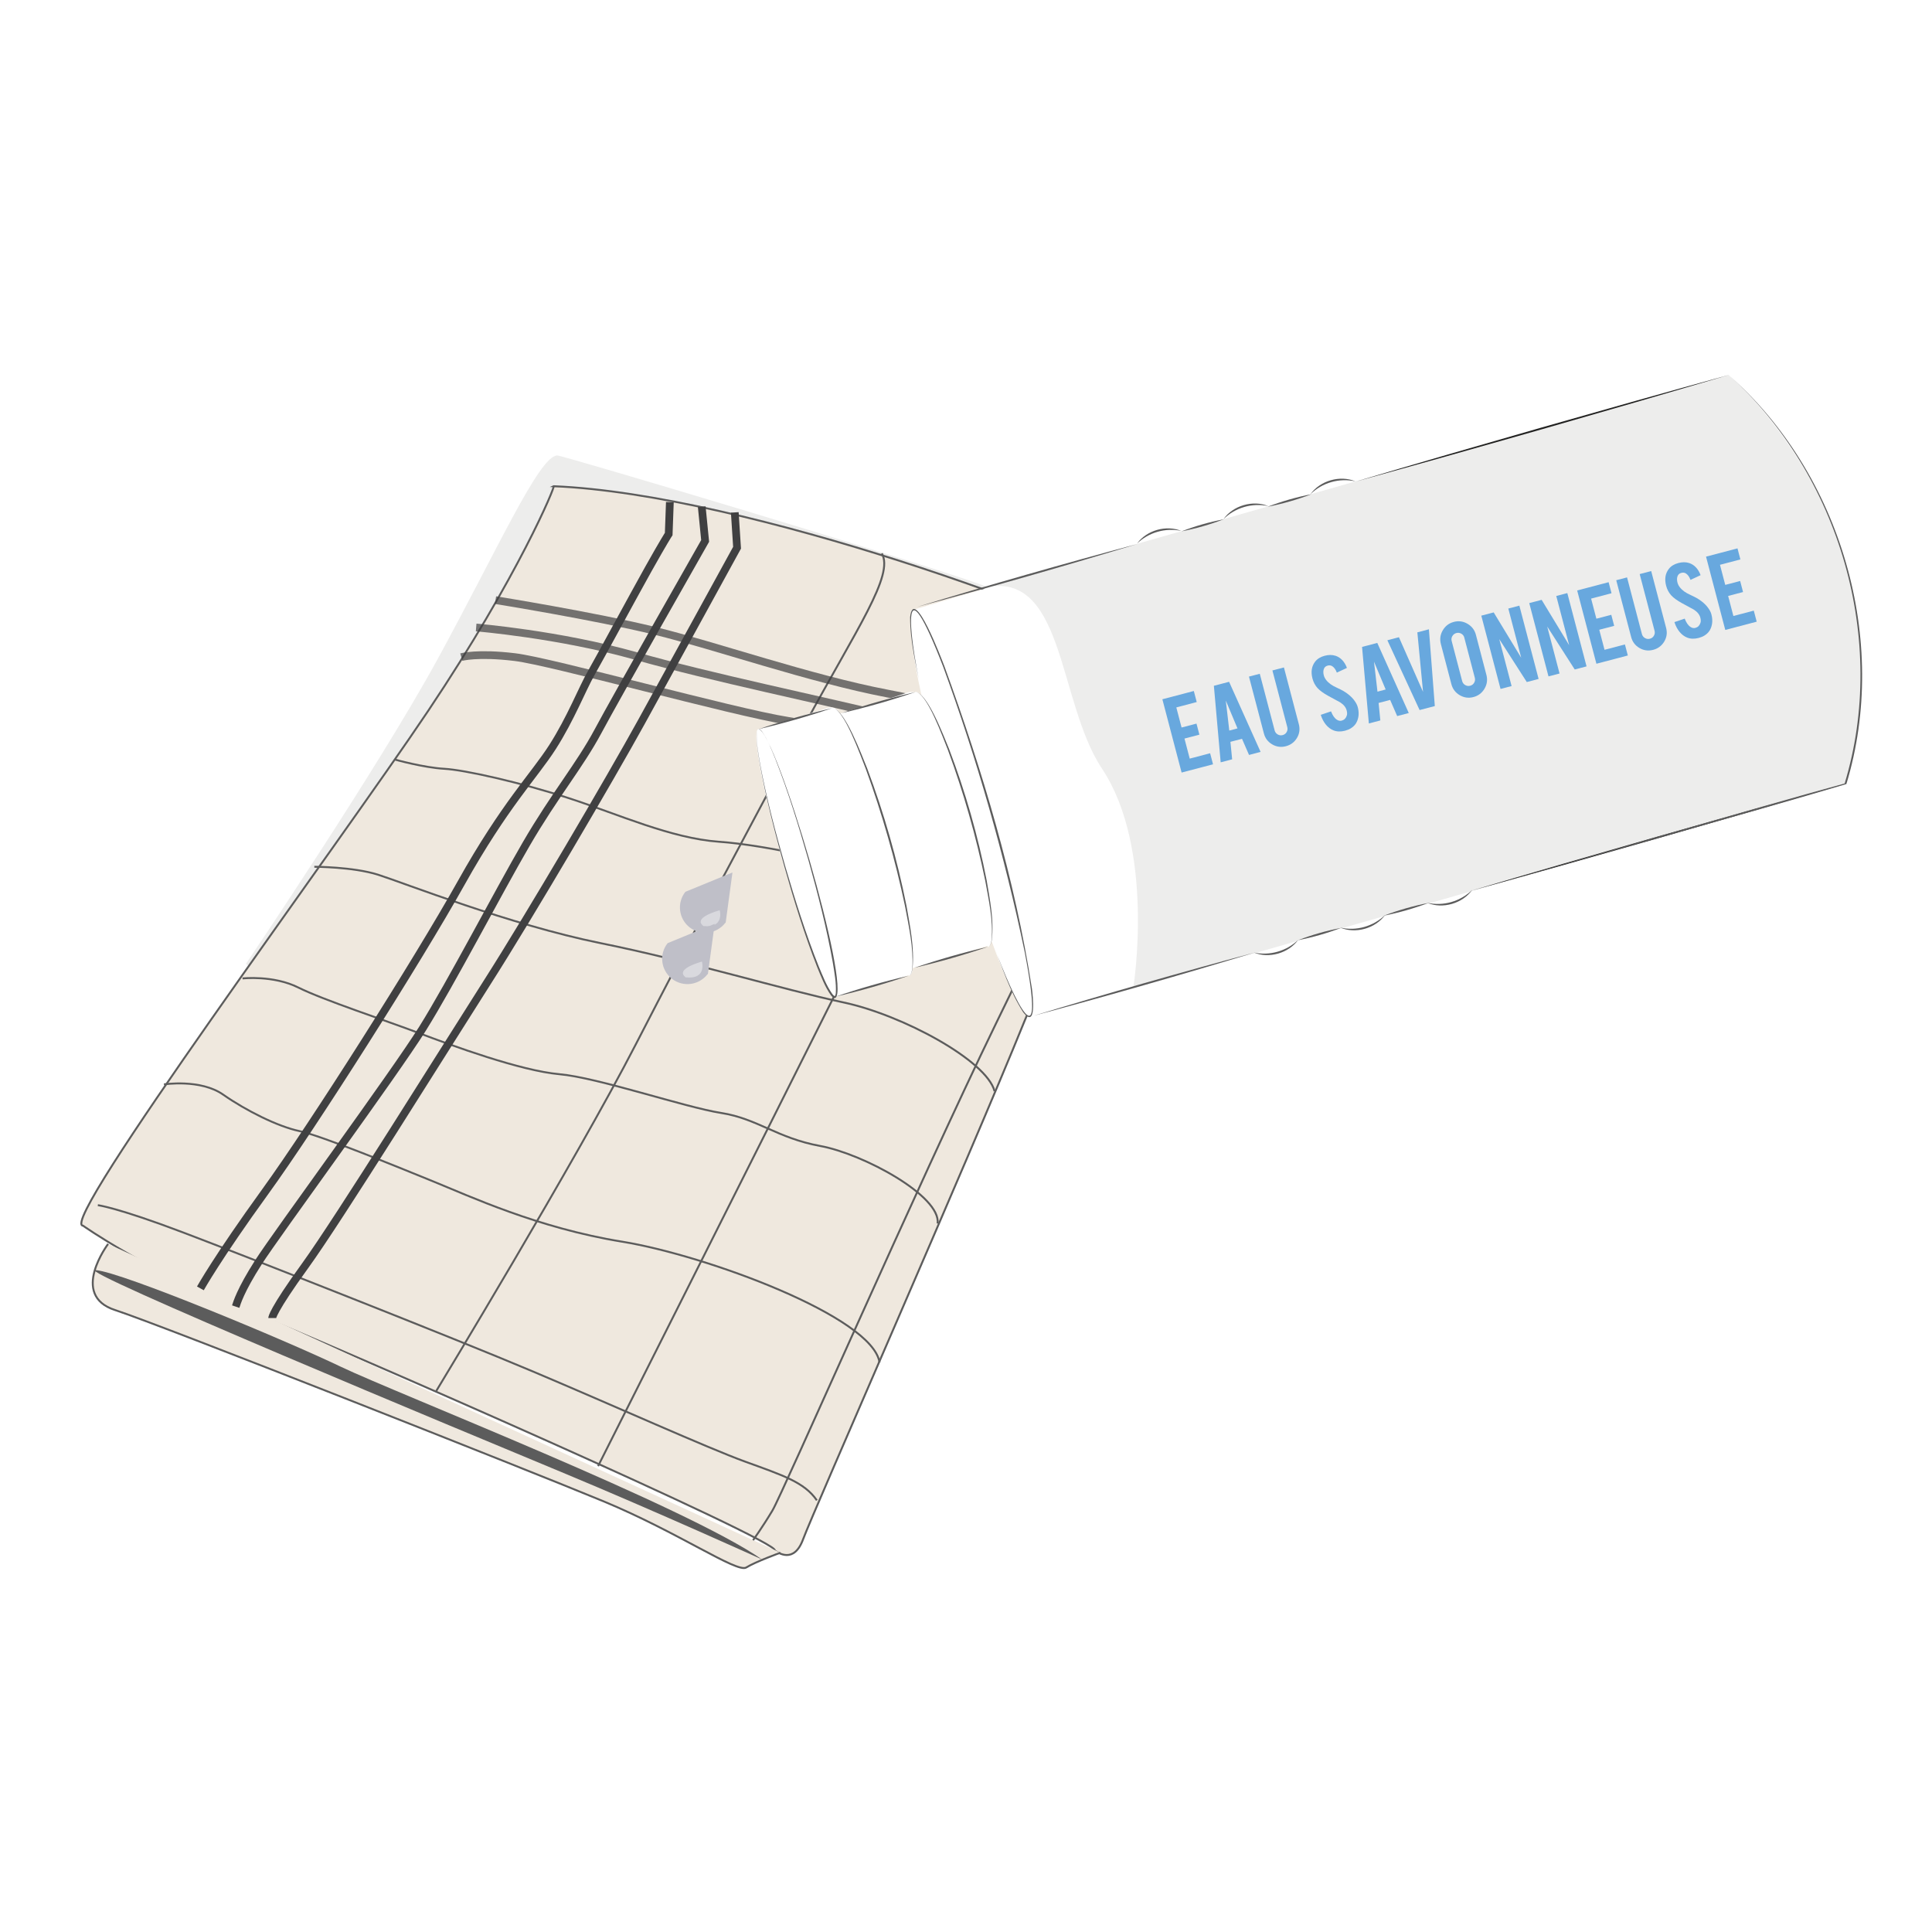 <?xml version="1.0" encoding="UTF-8"?>
<svg id="Calque_1" xmlns="http://www.w3.org/2000/svg" xmlns:xlink="http://www.w3.org/1999/xlink" version="1.1" viewBox="0 0 500 500">
  <!-- Generator: Adobe Illustrator 29.7.1, SVG Export Plug-In . SVG Version: 2.1.1 Build 8)  -->
  <defs>
    <style>
      .st0 {
        filter: url(#drop-shadow-3);
      }

      .st1 {
        filter: url(#drop-shadow-2);
      }

      .st2 {
        filter: url(#drop-shadow-4);
      }

      .st3, .st4 {
        stroke: #5c5c5c;
        stroke-width: .5px;
      }

      .st3, .st4, .st5, .st6 {
        stroke-miterlimit: 10;
      }

      .st3, .st5, .st6 {
        fill: none;
      }

      .st7 {
        fill: #bfbfc8;
      }

      .st4 {
        fill: #efe8de;
      }

      .st5, .st6 {
        stroke: #404041;
        stroke-width: 2px;
      }

      .st8 {
        opacity: .4;
      }

      .st8, .st9 {
        fill: #fff;
      }

      .st6 {
        opacity: .7;
      }

      .st10 {
        fill: #5c5c5c;
      }

      .st11 {
        fill: #ededec;
      }

      .st12 {
        fill: #222221;
      }

      .st13 {
        fill: #68a8de;
      }
    </style>
    <filter id="drop-shadow-2" x="191.35" y="92.71" width="295.2" height="174.96" filterUnits="userSpaceOnUse">
      <feOffset dx="2.83" dy="2.83"/>
      <feGaussianBlur result="blur" stdDeviation="1.42"/>
      <feFlood flood-color="#222221" flood-opacity=".5"/>
      <feComposite in2="blur" operator="in"/>
      <feComposite in="SourceGraphic"/>
    </filter>
    <filter id="drop-shadow-3" x="171.67" y="221.35" width="22.32" height="24.48" filterUnits="userSpaceOnUse">
      <feOffset dx="2.83" dy="2.83"/>
      <feGaussianBlur result="blur1" stdDeviation="1.42"/>
      <feFlood flood-color="#222221" flood-opacity=".5"/>
      <feComposite in2="blur1" operator="in"/>
      <feComposite in="SourceGraphic"/>
    </filter>
    <filter id="drop-shadow-4" x="167.11" y="234.79" width="22.32" height="24.48" filterUnits="userSpaceOnUse">
      <feOffset dx="0" dy="0"/>
      <feGaussianBlur result="blur2" stdDeviation="1.42"/>
      <feFlood flood-color="#222221" flood-opacity=".5"/>
      <feComposite in2="blur2" operator="in"/>
      <feComposite in="SourceGraphic"/>
    </filter>
  </defs>
  <path class="st11" d="M66.12,252.04l236.11-67.82c5.9-17.69-.88-19.76-9.14-20.94-8.26-1.18-23.3-6.19-39.51-12.09-16.22-5.9-108.82-33.62-109.41-33.32-4.72.29-15.33,24.18-30.96,52.79-15.63,28.6-49.54,78.74-49.54,78.74"/>
  <path class="st4" d="M21.49,317.21s16.22,11.5,41.28,21.53c25.07,10.03,139.78,60.45,137.72,62.52.88.59,5.01,3.54,7.37-2.95,2.36-6.49,42.76-98.2,57.21-133.88,14.45-35.68,49.84-82.86,32.73-93.48-17.1-10.62-104.39-43.05-154.52-45.12.59-.29-9.14,23.3-32.44,58.09-23.3,34.8-96.13,133-89.35,133.29Z"/>
  <path class="st4" d="M27.98,321.93s-10.03,13.27,1.77,17.1c11.8,3.83,107.34,41.58,126.51,49.54,19.17,7.96,34.5,18.58,36.86,17.1,2.36-1.47,8.85-3.83,8.85-3.83"/>
  <path class="st3" d="M25.32,311.9s5.01.59,22.12,7.08c17.1,6.49,69.59,27.13,90.53,35.98,20.94,8.85,45.12,19.76,54.85,23.3,9.73,3.54,15.33,5.31,18.58,10.03"/>
  <path class="st3" d="M42.43,280.64s9.44-1.47,15.33,2.65c5.9,4.13,14.15,8.26,19.76,9.44,5.6,1.18,25.07,9.14,34.5,12.98,9.44,3.83,27.13,12.09,48.95,15.63,21.82,3.54,64.88,19.46,66.65,31.26"/>
  <path class="st3" d="M62.77,253.22s7.96-.89,14.45,2.36c6.49,3.24,22.71,8.55,31.26,11.8,8.55,3.24,26.25,9.73,36.27,10.62,10.03.88,32.44,8.55,41.87,10.03,9.44,1.48,14.45,6.49,25.66,8.55,11.21,2.06,31.26,12.97,30.37,20.05"/>
  <path class="st3" d="M81.35,224.32s10.03,0,16.51,2.06c6.49,2.06,34.21,12.98,57.5,17.69,23.3,4.72,47.48,12.09,62.81,15.33,15.34,3.24,37.16,15.04,39.22,23"/>
  <path class="st3" d="M102.29,196.6s7.37,2.06,12.68,2.36c5.31.29,19.76,3.54,32.44,7.67,12.68,4.13,26.25,10.32,38.63,11.21,12.39.88,31.26,5.31,38.34,7.96,7.08,2.65,27.42,7.37,34.5,12.68,7.08,5.31,12.09,11.8,12.09,11.8"/>
  <path class="st3" d="M112.91,359.97s36.27-59.86,51.61-89.65c15.33-29.78,30.08-57.5,43.64-82.57,13.57-25.07,23.3-38.93,20.05-44.53"/>
  <path class="st3" d="M154.78,379.43s41.58-82.57,63.11-125.62c21.53-43.05,47.18-91.12,47.18-91.12l1.18-6.19"/>
  <path class="st3" d="M194.89,398.6s2.36-3.24,5.01-7.67c2.65-4.42,37.74-84.63,57.8-125.92,20.05-41.28,36.27-74.31,38.34-78.15,2.07-3.83,5.01-12.68,5.01-12.68"/>
  <path class="st5" d="M51.86,333.43s4.42-7.96,16.81-25.07c12.39-17.11,39.51-59.86,50.72-79.92,11.21-20.05,18.87-27.72,23.59-35.09,4.72-7.37,7.67-15.04,10.03-19.17,2.36-4.13,10.62-19.46,14.74-26.83,4.13-7.37,5.31-9.14,5.31-9.14l.3-8.26"/>
  <path class="st5" d="M61,338.15c.3-.88,1.18-4.13,5.9-11.5,4.72-7.37,35.09-48.66,42.46-60.45,7.37-11.8,19.46-35.09,26.83-47.77,7.37-12.68,13.86-20.35,18.58-29.19,4.72-8.85,27.72-49.25,27.72-49.25l-.88-8.85"/>
  <path class="st5" d="M70.44,341.1s0-1.77,8.55-13.56c8.55-11.8,36.27-56.32,47.18-73.43,10.91-17.1,31.85-52.79,39.81-67.24,7.96-14.45,24.77-45.12,24.77-45.12l-.59-9.14"/>
  <path class="st6" d="M119.39,170.06s4.13-1.18,13.86,0c9.73,1.18,56.03,14.15,70.77,16.51,14.75,2.36,36.57,8.55,49.25,12.09,12.68,3.54,28.31,15.33,28.31,15.33l5.01,8.26"/>
  <path class="st6" d="M123.23,162.39s21.53,1.77,41.29,7.37c19.76,5.6,47.18,11.2,69,16.51,21.82,5.31,50.43,15.33,52.78,20.64.59,0,4.13,7.08,4.13,7.08"/>
  <path class="st6" d="M128.24,155.31s25.65,4.13,41.28,7.96c15.63,3.83,40.11,12.39,60.16,16.22,20.05,3.83,51.61,12.39,59.27,22.12.59.88,5.01,5.31,5.01,5.31"/>
  <path class="st10" d="M197.25,403.61s-27.33-12.39-51.9-22.61c-24.57-10.22-127.39-52.88-120.51-52.29,6.88.59,48.95,18.09,63.3,24.97,14.35,6.88,89.84,36.37,109.11,49.93Z"/>
  <g class="st1">
    <path class="st9" d="M193.36,185.93s-3.1,0,6.93,36.27c8.41,26.54,11.21,33.18,12.83,33.03,1.62-.15,19.46-5.75,19.46-5.75,0,0,.74.15.74-1.77,5.9-1.62,19.91-5.9,19.91-5.9l.59-1.03s7.08,20.05,9.88,19.46c3.69-.88,58.09-16.37,58.09-16.37,0,0,7.52,1.18,11.35-3.83,8.99-2.21,10.77-2.95,10.77-2.95,0,0,6.49,3.98,11.5-3.24,9.44-2.51,11.2-3.24,11.2-3.24,0,0,6.93,2.36,11.21-3.1,8.26-2.36,97.31-27.42,97.31-27.42,0,0,8.99-28.75-.88-60.3-2.8-7.96-10.32-27.28-29.78-45.56l-96.58,27.72s-5.02-2.21-11.65,2.95c-7.22,2.36-11.06,3.1-11.06,3.1,0,0-6.34-1.47-11.36,3.54-6.34,1.77-10.91,2.95-10.91,2.95,0,0-6.19-1.92-11.5,3.54-13.42,3.83-58.39,17.1-58.39,17.1,0,0-1.33,4.13,2.65,22.12-.88-.88-2.65-1.33-3.98-.74-1.33.59-17.1,5.31-17.1,5.31,0,0-1.18-2.06-3.1-1.47-1.92.59-18.14,5.6-18.14,5.6Z"/>
    <g>
      <g>
        <path class="st11" d="M290.5,252.54s5.71-35.62-8.13-56.44c-11.79-17.75-9.5-53.12-31.92-46.47,154.97-44.28,194.01-55.44,194.01-55.44,0,0,48.87,41.17,30.28,105.98-86.65,24.76-152.89,43.69-152.89,43.69l-31.35,8.68Z"/>
        <path class="st10" d="M234.42,154.26c18.35-5.58,38.63-11.38,57.16-16.33-18.35,5.59-38.63,11.38-57.16,16.33h0Z"/>
        <path class="st10" d="M321.86,243.7c-18.37,5.59-38.67,11.39-57.21,16.35,18.37-5.59,38.67-11.39,57.21-16.35h0Z"/>
        <path class="st10" d="M344.15,237.33c-3.57,1.37-7.23,2.42-10.99,3.14,3.57-1.38,7.23-2.42,10.99-3.14h0Z"/>
        <path class="st10" d="M366.83,230.85c-3.73,1.42-7.56,2.52-11.48,3.28,3.73-1.42,7.56-2.51,11.48-3.28h0Z"/>
        <path class="st12" d="M474.78,200.01c-30.94,9.16-65.74,19.11-96.85,27.68,30.94-9.16,65.75-19.1,96.85-27.68h0Z"/>
        <path class="st12" d="M347.8,121.86c30.91-9.15,65.67-19.08,96.74-27.64-30.9,9.15-65.67,19.08-96.74,27.64h0Z"/>
        <path class="st10" d="M325.18,128.33c3.71-1.42,7.52-2.51,11.42-3.27-3.71,1.42-7.52,2.51-11.42,3.27h0Z"/>
        <path class="st10" d="M302.95,134.68c3.55-1.37,7.19-2.41,10.92-3.12-3.55,1.37-7.19,2.41-10.92,3.12h0Z"/>
        <path class="st10" d="M333.13,240.42c-2.46,3.44-7.55,4.89-11.45,3.27,4.1.87,8.43-.36,11.45-3.27h0Z"/>
        <path class="st10" d="M355.66,233.94c-2.5,3.52-7.71,4.99-11.67,3.28,4.17.97,8.61-.29,11.67-3.28h0Z"/>
        <path class="st10" d="M378.18,227.46c-2.46,3.54-7.68,5.05-11.65,3.35,4.17.94,8.62-.34,11.65-3.35h0Z"/>
        <path class="st10" d="M302.89,134.57c-4.1-.87-8.43.37-11.45,3.27,2.46-3.44,7.55-4.88,11.45-3.27h0Z"/>
        <path class="st10" d="M325.43,128.16c-4.18-.92-8.61.37-11.64,3.38,2.46-3.54,7.67-5.05,11.64-3.38h0Z"/>
        <path class="st10" d="M347.98,121.76c-4.17-.96-8.62.31-11.66,3.31,2.48-3.53,7.7-5.01,11.66-3.31h0Z"/>
        <path class="st10" d="M444.55,94.22c29.05,25.56,41.72,68.75,30.46,105.86-23.99,7.16-72.9,20.69-97.08,27.61,23.79-6.79,73.59-21.48,96.63-27.75,11.25-37.03-1.29-79.94-30-105.72h0Z"/>
        <path class="st10" d="M235.56,175.86c-1.26-6.27-2.87-12.58-2.85-19.01.92-8.39,8.26,11.21,8.87,12.74,9.87,27.06,18.22,54.93,22.65,83.43.25,1.92,1.23,10.63-2.29,6.08-3.45-5.42-5.45-11.62-7.71-17.6,5.62,15.49,13.78,31.56,8.14,2.09-5.25-25.07-12.32-49.82-21.11-73.87-10.76-27.86-9.22-10.14-5.7,6.15h0Z"/>
        <g>
          <path class="st9" d="M193.46,185.82c1.71-.49,7.54,14.64,13.02,33.8,5.48,19.16,8.52,35.09,6.81,35.58-1.72.49-7.54-14.64-13.02-33.8-5.48-19.16-8.53-35.09-6.81-35.58Z"/>
          <path class="st10" d="M193.46,185.82c4.66.84,24.08,67.02,19.89,69.62-.61.07-.85-.37-1.16-.71-1.55-2.2-2.49-4.77-3.52-7.23-3.34-8.52-6.02-17.28-8.52-26.07-2.45-8.8-4.75-17.66-6.35-26.67-.41-2.62-.94-5.28-.78-7.94.06-.36.09-.81.44-1h0ZM193.46,185.82c-.35.19-.38.65-.43,1-.15,2.66.41,5.31.83,7.93,1.66,8.98,4.02,17.83,6.53,26.61,2.57,8.76,5.3,17.49,8.69,25.97,1.03,2.42,1.97,4.94,3.5,7.09.2.28.55.56.64.53.09-.02.24-.45.26-.79.16-2.63-.37-5.27-.78-7.87-1.6-8.99-3.89-17.85-6.34-26.64-2.51-8.78-5.18-17.53-8.52-26.04-1.02-2.45-1.95-4.99-3.49-7.17-.24-.27-.5-.65-.9-.62h0Z"/>
        </g>
        <g>
          <path class="st9" d="M212.52,180.38c2.62-.75,9.18,14.18,14.66,33.33,5.48,19.16,7.79,35.29,5.17,36.04"/>
          <path class="st10" d="M212.52,180.38c3.18-.02,7.84,12.7,9.08,15.66,4.36,11.57,7.77,23.5,10.18,35.62.92,5.3,2.06,10.71,1.56,16.11-.14.72-.24,1.67-1,1.98.74-.33.81-1.29.94-1.99.33-5.39-.9-10.75-1.88-16.03-2.54-12.07-5.94-23.97-10.16-35.56-1.2-2.95-5.67-15.82-8.72-15.8h0Z"/>
        </g>
        <g>
          <line class="st9" x1="212.54" y1="180.43" x2="193.55" y2="185.86"/>
          <path class="st10" d="M212.54,180.43c-6.24,2.13-12.57,3.94-18.99,5.43,6.24-2.13,12.57-3.94,18.99-5.43h0Z"/>
        </g>
        <g>
          <line class="st9" x1="213.34" y1="255.12" x2="232.33" y2="249.7"/>
          <path class="st10" d="M213.34,255.12c6.24-2.13,12.57-3.94,18.99-5.43-6.24,2.13-12.57,3.94-18.99,5.43h0Z"/>
        </g>
        <g>
          <line class="st9" x1="233.99" y1="176.3" x2="215" y2="181.73"/>
          <path class="st10" d="M233.99,176.3c-6.24,2.13-12.57,3.94-18.99,5.42,6.24-2.13,12.57-3.94,18.99-5.42h0Z"/>
        </g>
        <g>
          <line class="st9" x1="233.83" y1="247.63" x2="252.82" y2="242.21"/>
          <path class="st10" d="M233.83,247.63c6.24-2.13,12.57-3.94,18.99-5.42-6.23,2.13-12.57,3.94-18.99,5.42h0Z"/>
        </g>
        <g>
          <path class="st9" d="M233.98,176.25c2.62-.75,8.97,13.42,14.18,31.65,5.2,18.23,7.31,33.61,4.68,34.36"/>
          <path class="st10" d="M233.98,176.25c3.14-.08,7.62,11.95,8.83,14.81,4.21,11.01,7.46,22.4,9.71,33.97.84,5.06,1.92,10.23,1.34,15.37-.15.68-.28,1.58-1.01,1.86.72-.29.82-1.2.95-1.87.42-5.13-.74-10.26-1.65-15.29-2.38-11.52-5.62-22.87-9.69-33.91-1.18-2.86-5.44-15-8.47-14.94h0Z"/>
        </g>
      </g>
      <g>
        <path class="st13" d="M302.97,197.11l-4.98-18.97,8.14-2.14.75,2.86-5.28,1.39,1.36,5.2,3.86-1.01.75,2.86-3.86,1.01,1.36,5.19,5.28-1.39.75,2.86-8.14,2.14Z"/>
        <path class="st13" d="M315.6,189.14l.45,4.54-2.97.78-1.76-19.81,3.94-1.03,8.15,18.14-2.99.79-1.82-4.18-2.98.78ZM314.41,178.48l.9,7.76,2.12-.56-3.02-7.2Z"/>
        <path class="st13" d="M329.95,190.29c-1.25.33-2.44.17-3.54-.48-1.11-.65-1.82-1.59-2.15-2.84l-3.86-14.7,2.8-.73,3.85,14.67c.12.45.38.79.79,1.03s.83.29,1.28.17c.46-.12.8-.38,1.03-.78.23-.4.29-.83.17-1.28l-3.85-14.67,2.98-.78,3.86,14.7c.33,1.27.17,2.45-.49,3.55-.66,1.1-1.62,1.81-2.87,2.14Z"/>
        <path class="st13" d="M348.54,180.12c.37,1.32.32,2.54-.14,3.66-.3.76-.83,1.38-1.61,1.86-.42.27-.93.48-1.53.64-1.12.29-2.12.26-3.01-.1-.73-.3-1.38-.79-1.94-1.47-.56-.69-1.01-1.53-1.33-2.54l2.66-.9c.41,1.07.92,1.79,1.51,2.16.44.29.88.36,1.31.22.62-.18,1.04-.62,1.26-1.31.12-.35.1-.79-.04-1.33-.21-.8-.77-1.49-1.69-2.08-.71-.38-1.77-.96-3.18-1.73-1.19-.67-2.07-1.31-2.65-1.94-.64-.71-1.08-1.54-1.33-2.5-.45-1.73-.22-3.18.71-4.38.57-.72,1.39-1.22,2.45-1.5,1.02-.27,1.95-.27,2.8,0,.65.21,1.24.58,1.75,1.12.51.54.92,1.22,1.21,2.02l-2.61,1.22c-.28-.76-.66-1.3-1.14-1.63-.35-.25-.77-.31-1.26-.18-.52.14-.86.47-1.01,1.01-.12.43-.11.93.03,1.48.23.87.83,1.65,1.82,2.36.37.27.9.56,1.58.87.81.38,1.35.65,1.63.82.89.52,1.61,1.08,2.18,1.66.26.27.49.53.67.78.45.6.75,1.17.9,1.71Z"/>
        <path class="st13" d="M353.95,179.08l.45,4.54-2.97.78-1.76-19.81,3.94-1.03,8.15,18.14-3,.79-1.82-4.18-2.98.78ZM352.76,168.42l.9,7.75,2.12-.56-3.02-7.2Z"/>
        <path class="st13" d="M364.57,180.95l-8.35-18.08,2.99-.79,6.24,14.14-1.47-15.4,2.99-.79,1.53,19.87-3.94,1.03Z"/>
        <path class="st13" d="M373.4,158.12c1.26-.33,2.45-.17,3.57.49,1.12.66,1.84,1.61,2.17,2.87l2.71,10.35c.33,1.26.17,2.45-.49,3.57-.66,1.12-1.61,1.84-2.87,2.17-1.25.33-2.44.16-3.55-.49-1.11-.66-1.83-1.61-2.16-2.87l-2.71-10.35c-.33-1.26-.17-2.45.49-3.57.66-1.12,1.6-1.84,2.83-2.16ZM376.14,162.2c-.12-.46-.38-.8-.78-1.03-.4-.23-.83-.29-1.28-.17-.45.12-.8.38-1.04.78-.24.4-.3.83-.18,1.28l2.72,10.38c.12.45.38.79.79,1.03.41.23.83.29,1.28.17.46-.12.8-.38,1.03-.78.23-.4.29-.83.17-1.28l-2.72-10.38Z"/>
        <path class="st13" d="M383.73,155.65l7.13,11.75-3.34-12.74,2.86-.75,4.98,18.97-3.06.8-7.12-11.11,3.19,12.15-2.86.75-4.98-18.97,3.21-.84Z"/>
        <path class="st13" d="M396.14,152.4l7.13,11.75-3.34-12.74,2.86-.75,4.98,18.97-3.06.8-7.12-11.11,3.19,12.15-2.86.75-4.98-18.97,3.21-.84Z"/>
        <path class="st13" d="M410.32,168.95l-4.98-18.97,8.14-2.14.75,2.86-5.28,1.39,1.36,5.2,3.86-1.01.75,2.86-3.86,1.01,1.36,5.19,5.28-1.39.75,2.86-8.14,2.14Z"/>
        <path class="st13" d="M425,165.35c-1.25.33-2.44.17-3.54-.48-1.11-.65-1.82-1.59-2.15-2.84l-3.86-14.7,2.8-.73,3.85,14.67c.12.45.38.79.79,1.03s.83.29,1.28.17c.46-.12.8-.38,1.03-.78.23-.4.29-.83.17-1.28l-3.85-14.67,2.98-.78,3.86,14.7c.33,1.27.17,2.45-.49,3.55-.66,1.1-1.62,1.81-2.87,2.14Z"/>
        <path class="st13" d="M440.06,156.11c.37,1.32.32,2.54-.14,3.66-.3.76-.84,1.38-1.61,1.86-.42.27-.93.48-1.53.64-1.12.29-2.12.26-3-.1-.73-.3-1.38-.79-1.94-1.47-.57-.69-1.01-1.53-1.33-2.53l2.66-.9c.41,1.07.92,1.79,1.51,2.16.44.29.88.36,1.31.22.62-.18,1.04-.62,1.26-1.31.12-.35.1-.79-.04-1.33-.21-.8-.77-1.49-1.69-2.08-.71-.38-1.77-.96-3.18-1.73-1.19-.67-2.07-1.31-2.65-1.94-.64-.71-1.08-1.54-1.33-2.5-.45-1.73-.22-3.18.71-4.38.57-.72,1.39-1.22,2.45-1.5,1.02-.27,1.95-.27,2.8,0,.65.21,1.24.58,1.75,1.12.51.54.92,1.22,1.21,2.02l-2.61,1.22c-.28-.76-.66-1.3-1.14-1.63-.35-.25-.77-.31-1.26-.18-.52.14-.86.47-1.01,1.01-.12.43-.11.93.03,1.48.23.87.83,1.65,1.82,2.36.37.27.9.56,1.58.87.81.38,1.35.65,1.63.82.89.52,1.61,1.08,2.18,1.66.26.27.49.53.67.78.45.6.75,1.17.9,1.71Z"/>
        <path class="st13" d="M443.67,160.2l-4.98-18.97,8.14-2.14.75,2.86-5.28,1.39,1.36,5.2,3.86-1.01.75,2.86-3.86,1.01,1.36,5.19,5.28-1.39.75,2.86-8.14,2.14Z"/>
      </g>
    </g>
  </g>
  <g class="st0">
    <path class="st7" d="M184.86,236.02c-2.21,2.86-6.32,3.39-9.18,1.18-2.86-2.21-3.39-6.32-1.17-9.18l.08-.07,6.07-2.49,6.07-2.49-.88,6.5-.88,6.5-.1.05Z"/>
    <path class="st8" d="M183.43,232.73s1.34,4.71-4.23,4.09c.06-.07-3.31-1.85,4.23-4.09Z"/>
  </g>
  <g class="st2">
    <path class="st7" d="M183.09,252.14c-2.21,2.86-6.32,3.39-9.18,1.18-2.86-2.21-3.39-6.32-1.17-9.18l.08-.07,6.07-2.49,6.07-2.49-.88,6.5-.88,6.5-.1.05Z"/>
    <path class="st8" d="M181.66,248.85s1.34,4.71-4.23,4.09c.06-.07-3.31-1.85,4.23-4.09Z"/>
  </g>
</svg>